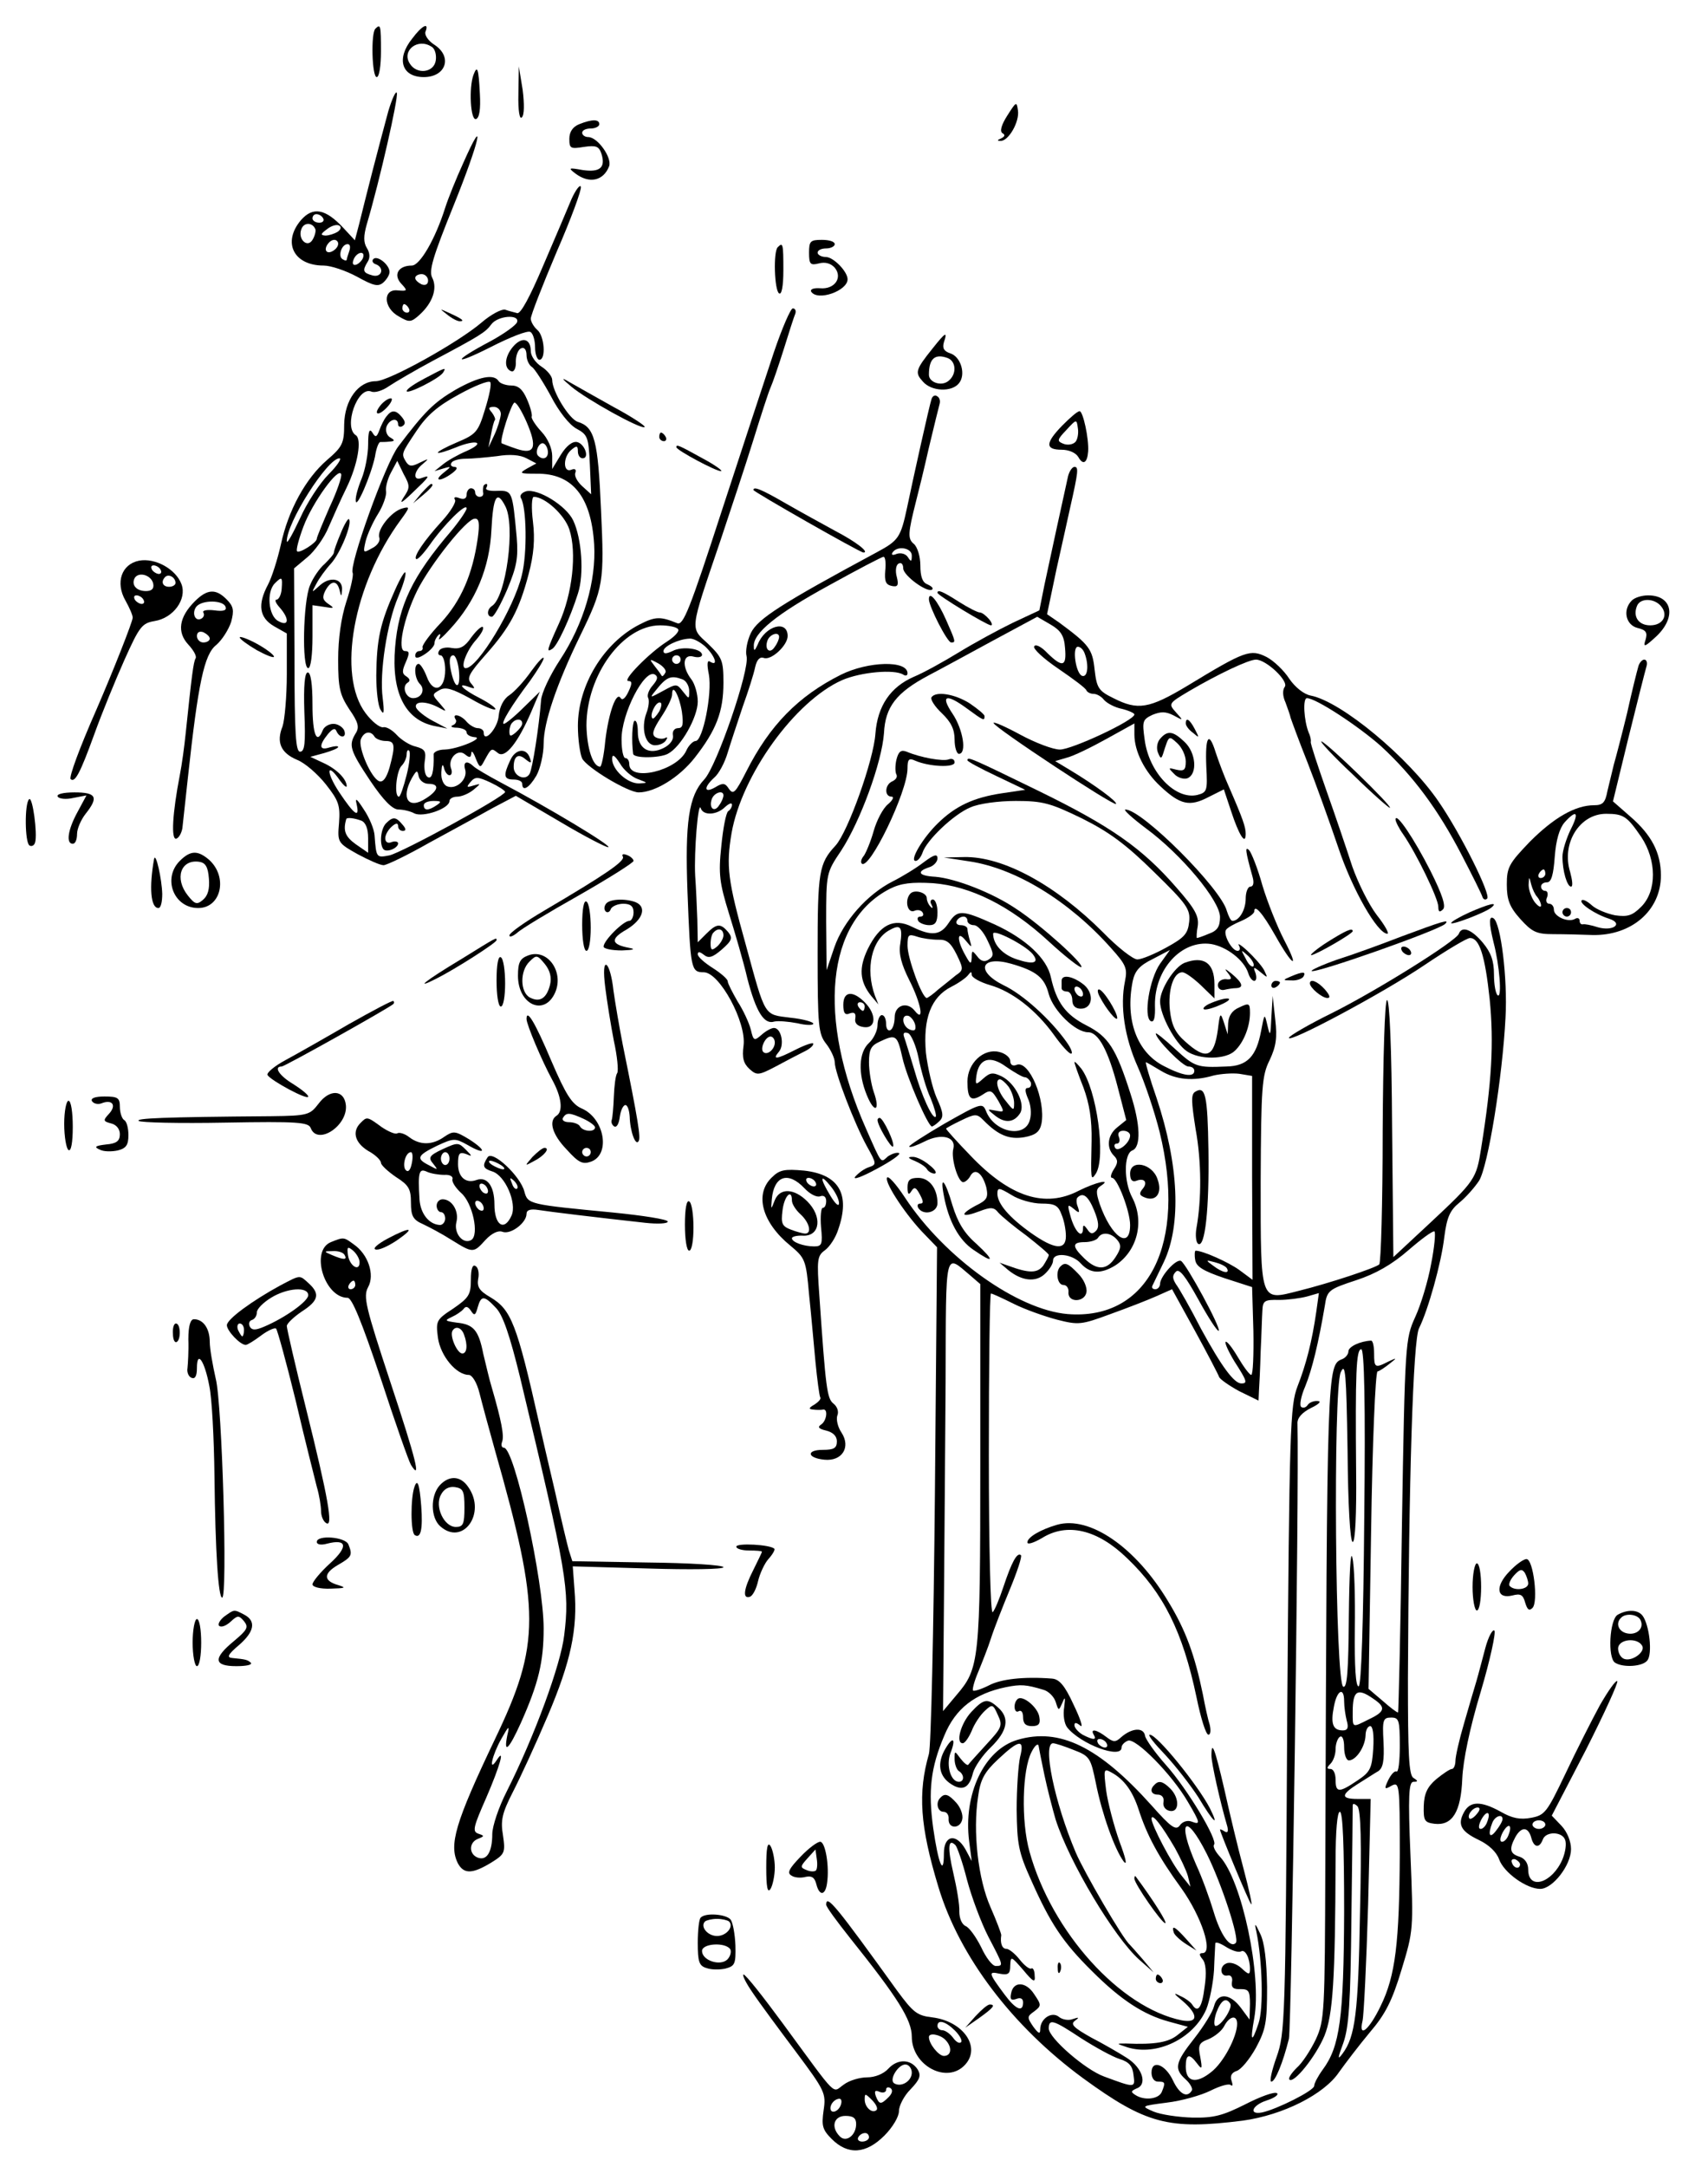 <?xml version="1.0" standalone="no"?>
<!DOCTYPE svg PUBLIC "-//W3C//DTD SVG 20010904//EN"
 "http://www.w3.org/TR/2001/REC-SVG-20010904/DTD/svg10.dtd">
<svg version="1.0" xmlns="http://www.w3.org/2000/svg"
 width="399pt" height="506pt" viewBox="0 0 399 506"
 preserveAspectRatio="xMidYMid meet">
<g transform="translate(0,506) scale(0.1,-0.1)"
fill="#000000" stroke="none">
<path d="M877 4993 c-11 -10 -8 -113 3 -113 6 0 10 27 10 60 0 61 -1 65 -13
53z"/>
<path d="M963 4970 c-38 -47 -25 -90 27 -90 52 0 68 48 24 76 -14 9 -23 23
-20 30 9 23 -8 15 -31 -16z m45 -19 c8 -4 12 -19 10 -32 -4 -29 -45 -34 -61
-7 -19 30 19 60 51 39z"/>
<path d="M1106 4885 c-11 -30 -7 -107 6 -103 8 3 11 23 9 59 -3 60 -6 68 -15
44z"/>
<path d="M1211 4841 c-1 -40 3 -61 8 -55 6 5 6 32 2 64 l-9 55 -1 -64z"/>
<path d="M907 4800 c-8 -30 -25 -93 -37 -140 -12 -47 -26 -102 -31 -123 l-10
-38 -27 29 c-42 45 -71 50 -99 18 -44 -52 -17 -106 53 -106 17 0 52 -12 78
-26 38 -21 49 -24 61 -14 8 7 15 18 15 25 0 17 -29 40 -38 30 -4 -4 -1 -10 6
-12 21 -8 14 -32 -8 -26 -22 6 -24 11 -11 32 6 9 5 21 -2 32 -8 13 -8 28 0 56
30 101 74 295 70 306 -2 6 -11 -13 -20 -43z m-152 -250 c3 -5 -1 -10 -9 -10
-9 0 -16 5 -16 10 0 6 4 10 9 10 6 0 13 -4 16 -10z m-18 -26 c1 -5 -2 -16 -7
-24 -12 -20 -35 2 -26 25 6 17 27 16 33 -1z m52 -5 c-8 -5 -21 -9 -29 -9 -12
1 -11 4 4 15 10 8 23 12 29 8 5 -3 3 -9 -4 -14z m1 -28 c0 -12 -20 -25 -27
-18 -7 7 6 27 18 27 5 0 9 -4 9 -9z m26 -17 c-3 -9 -6 -18 -6 -20 0 -3 -4 -3
-10 1 -11 7 -2 35 12 35 6 0 7 -7 4 -16z m32 -16 c-2 -6 -10 -14 -16 -16 -7
-2 -10 2 -6 12 7 18 28 22 22 4z"/>
<path d="M2353 4790 c-14 -22 -18 -37 -11 -41 7 -4 5 -8 -3 -12 -10 -4 -10 -6
-2 -6 19 -1 45 45 41 71 -3 22 -4 21 -25 -12z"/>
<path d="M1353 4770 c-15 -6 -23 -18 -23 -34 0 -23 3 -24 34 -19 28 4 35 2 41
-16 10 -32 -3 -44 -44 -38 -33 6 -34 5 -17 -8 33 -25 66 -17 79 17 7 20 -27
68 -49 68 -8 0 -14 5 -14 10 0 6 9 10 20 10 11 0 20 5 20 10 0 12 -17 12 -47
0z"/>
<path d="M1082 4679 c-16 -35 -35 -82 -42 -104 -23 -73 -59 -135 -78 -135 -31
0 -44 -21 -25 -42 16 -17 15 -18 -8 -16 -35 4 -34 -41 3 -61 24 -14 28 -14 48
4 31 28 42 62 30 86 -9 16 1 49 50 170 61 151 76 220 22 98z m-82 -274 c0 -9
-6 -12 -15 -9 -8 4 -15 10 -15 15 0 5 7 9 15 9 8 0 15 -7 15 -15z m-45 -65 c3
-5 1 -10 -4 -10 -6 0 -11 5 -11 10 0 6 2 10 4 10 3 0 8 -4 11 -10z"/>
<path d="M1335 4595 c-9 -22 -39 -92 -66 -155 -31 -73 -53 -114 -61 -111 -7 2
-20 5 -28 8 -8 2 -33 -11 -55 -30 -55 -47 -217 -137 -247 -137 -41 0 -73 -44
-74 -101 0 -44 -4 -52 -40 -83 -50 -43 -91 -118 -108 -198 -8 -35 -21 -76 -30
-93 -25 -47 -20 -77 14 -97 l30 -17 0 -95 c0 -52 -5 -107 -10 -122 -15 -37 -4
-62 34 -78 18 -7 48 -33 67 -57 30 -38 34 -49 31 -90 -4 -46 -3 -47 43 -73 26
-14 53 -26 61 -26 7 0 55 23 106 52 51 28 118 64 148 81 l55 29 104 -61 c57
-34 108 -60 112 -59 9 3 -141 93 -251 151 -30 16 -59 33 -64 38 -16 15 -25 10
-19 -9 5 -22 -21 -46 -42 -38 -9 3 -15 17 -14 33 1 17 3 21 6 11 2 -10 8 -18
13 -18 5 0 7 7 4 15 -9 23 15 48 32 34 11 -9 14 -8 15 2 0 8 5 3 10 -11 10
-24 11 -24 21 -5 16 29 16 29 31 17 17 -14 47 24 78 96 l20 47 -38 -37 c-21
-21 -42 -38 -46 -38 -8 0 18 43 61 100 17 24 32 48 32 53 0 6 -13 -8 -29 -30
-16 -23 -39 -48 -51 -56 -14 -9 -23 -28 -25 -48 -2 -29 -35 -66 -35 -39 0 5
-6 10 -14 10 -7 0 -19 7 -26 15 -13 16 -35 21 -26 6 4 -5 0 -12 -6 -14 -7 -3
-3 -6 10 -6 12 -1 22 -5 22 -11 0 -5 8 -10 18 -11 26 -1 -38 -28 -69 -29 -15
0 -27 -6 -26 -12 1 -39 -4 -59 -14 -52 -6 3 -9 19 -7 35 4 25 1 30 -21 36 -14
3 -34 16 -44 27 -11 12 -25 20 -32 18 -8 -1 -26 13 -41 33 -67 89 -29 300 82
451 22 30 22 32 4 27 -26 -7 -60 -50 -54 -68 3 -7 -4 -19 -17 -25 -21 -12 -21
-11 -15 16 4 16 17 45 29 64 12 19 20 43 19 52 -2 9 3 29 11 44 l15 28 15 -31
c15 -27 15 -32 0 -54 -11 -17 -5 -14 20 10 41 39 44 43 22 35 -21 -8 -19 16 3
33 15 13 14 13 -7 3 -19 -10 -25 -9 -32 1 -12 20 -12 19 24 73 24 36 49 58 99
85 36 20 69 33 73 29 4 -3 -2 -32 -12 -64 -16 -53 -21 -58 -66 -77 -26 -11
-46 -22 -44 -24 2 -2 21 4 41 12 48 20 73 13 26 -8 -19 -8 -44 -22 -55 -31
l-20 -16 20 6 c20 6 20 5 1 -10 -25 -20 -7 -21 20 -1 12 9 14 14 6 15 -7 0
-11 4 -7 10 3 5 18 9 33 9 15 0 48 3 73 6 30 5 54 3 69 -5 l23 -12 -22 -12
c-19 -11 -17 -12 23 -12 83 1 127 -53 134 -165 5 -85 -24 -185 -80 -270 -23
-35 -43 -77 -44 -94 -5 -63 -20 -160 -27 -172 -10 -17 -37 -5 -37 16 0 26 11
33 28 18 13 -10 14 -9 10 3 -8 25 -34 22 -46 -5 -17 -36 -15 -45 8 -45 11 0
20 -4 20 -10 0 -19 16 -10 33 19 9 16 17 50 17 75 0 49 30 138 85 251 55 113
57 125 49 295 -7 162 -15 193 -54 205 -20 6 -60 71 -60 98 0 8 -11 22 -25 31
-14 9 -25 25 -25 36 0 30 -21 35 -42 10 -20 -24 -21 -51 -3 -57 6 -2 11 9 10
23 0 15 6 29 13 31 7 3 12 -4 12 -16 0 -11 6 -24 13 -28 6 -4 26 -35 44 -68
18 -35 43 -67 60 -76 26 -14 28 -20 31 -84 l3 -69 -21 19 c-11 10 -19 24 -16
31 3 8 -1 11 -10 7 -19 -7 -19 31 1 47 12 10 15 10 15 -4 0 -9 5 -16 11 -16
17 0 5 34 -13 38 -11 2 -25 -9 -38 -30 l-20 -33 0 30 c0 18 -10 41 -25 57 -14
15 -24 31 -23 35 2 4 -3 23 -11 41 -10 23 -20 32 -37 32 -12 0 -26 5 -29 10
-11 18 -46 11 -101 -20 -51 -30 -72 -51 -134 -133 -29 -38 -116 -279 -106
-295 2 -4 -4 -34 -15 -67 -12 -37 -19 -86 -19 -135 0 -67 4 -82 26 -116 21
-30 24 -42 15 -56 -17 -28 -14 -39 34 -111 31 -46 52 -67 66 -67 11 0 28 -4
37 -9 20 -10 82 11 82 29 0 5 8 10 18 10 10 0 27 7 38 16 18 15 18 15 0 10
-16 -5 -17 -4 -7 8 11 13 17 13 47 -1 19 -9 34 -19 34 -22 -1 -11 -240 -141
-270 -148 -31 -6 -31 -6 -35 47 -1 14 -12 41 -25 60 -16 25 -21 29 -17 13 8
-35 -5 -26 -41 28 -31 47 -29 72 2 27 9 -12 16 -18 16 -13 -1 17 -24 40 -55
54 l-30 14 33 9 c17 5 32 11 32 14 0 3 -9 2 -20 -1 -24 -8 -26 4 -4 31 11 13
17 15 20 7 8 -18 25 -16 18 2 -4 8 -15 15 -25 15 -11 0 -22 -7 -25 -15 -14
-35 -24 -10 -24 60 0 48 -4 75 -11 75 -7 0 -10 -30 -8 -92 3 -73 1 -93 -10
-93 -10 0 -13 41 -13 214 l-1 214 31 26 c17 14 40 46 50 71 11 25 29 66 41 90
27 55 37 115 22 124 -29 19 4 114 36 102 8 -4 27 2 41 12 15 10 61 37 102 59
113 60 124 67 138 86 15 20 66 24 60 5 -2 -7 -30 -27 -61 -44 -91 -48 -91 -60
0 -14 45 23 86 39 92 35 6 -3 11 -19 11 -36 0 -16 5 -29 10 -29 16 0 12 56 -5
70 -8 7 -15 19 -15 26 0 8 27 77 60 155 34 78 59 146 57 153 -2 6 -12 -7 -22
-29z m-105 -520 c26 -60 19 -77 -23 -63 -18 6 -33 12 -35 13 -6 5 23 95 30 95
5 0 17 -20 28 -45z m-60 18 c-1 -10 -7 -31 -15 -48 l-14 -30 6 30 c3 17 7 32
9 34 2 2 -1 10 -7 18 -9 10 -8 13 5 13 9 0 16 -8 16 -17z m110 -89 c0 -14 -12
-19 -23 -8 -9 9 4 35 14 28 5 -3 9 -12 9 -20z m-512 -51 c-21 -21 -51 -67 -67
-103 -17 -36 -30 -60 -31 -54 -1 43 95 194 123 194 6 0 -5 -17 -25 -37z m2
-77 c-16 -37 -30 -70 -30 -74 0 -9 -41 -35 -46 -29 -3 2 4 29 15 58 21 56 82
140 88 122 2 -6 -10 -41 -27 -77z m-112 -191 c-1 -14 -7 -25 -12 -25 -5 0 -2
-8 7 -18 24 -27 22 -46 -3 -32 -23 12 -28 68 -8 88 17 17 18 15 16 -13z m562
-314 c0 -5 -7 -14 -15 -21 -12 -10 -15 -10 -15 2 0 8 3 18 7 21 9 10 23 9 23
-2z m-345 -31 c3 -5 15 -10 26 -10 22 0 23 -10 9 -62 -7 -24 -15 -35 -24 -32
-19 7 -50 79 -43 98 7 18 23 21 32 6z m75 -89 c-7 -28 -15 -51 -18 -51 -12 0
-6 60 6 72 7 7 12 19 12 27 0 8 3 12 6 8 3 -3 1 -29 -6 -56z m51 -21 c26 0 24
-15 -6 -34 -41 -27 -59 0 -33 47 11 19 13 20 16 5 2 -10 12 -18 23 -18z m19
-50 c-19 -13 -30 -13 -30 0 0 6 10 10 23 10 18 0 19 -2 7 -10z m-176 -36 c10
-4 16 -18 16 -41 l0 -34 -29 20 c-25 18 -30 32 -22 59 2 4 19 2 35 -4z"/>
<path d="M1890 4470 c0 -27 3 -30 23 -25 15 4 28 0 37 -10 19 -23 0 -51 -34
-48 -15 1 -24 -2 -21 -8 15 -23 85 2 85 29 0 18 -33 52 -51 52 -10 0 -19 5
-19 10 0 6 9 10 20 10 11 0 20 5 20 10 0 6 -13 10 -30 10 -27 0 -30 -3 -30
-30z"/>
<path d="M1817 4483 c-11 -10 -8 -101 3 -108 6 -4 10 17 10 54 0 62 -1 66 -13
54z"/>
<path d="M1044 4326 c11 -9 24 -16 30 -16 12 0 7 5 -24 19 -24 11 -24 11 -6
-3z"/>
<path d="M1808 4238 c-19 -57 -74 -224 -122 -371 -75 -231 -90 -268 -104 -262
-39 16 -51 16 -88 -3 -84 -43 -144 -142 -144 -237 0 -31 5 -65 10 -76 12 -22
107 -79 132 -79 38 0 95 35 131 81 50 64 67 107 67 175 0 52 -3 59 -36 91 -42
39 -44 26 28 238 24 72 59 177 77 235 18 58 36 114 41 125 5 11 19 52 31 90
12 39 24 76 27 83 2 6 0 12 -6 12 -5 0 -25 -46 -44 -102z m-224 -647 c4 -5 -9
-18 -26 -29 -41 -26 -106 -92 -90 -92 9 0 9 -6 0 -25 -7 -15 -14 -21 -18 -15
-10 17 -28 -33 -36 -99 -3 -34 -9 -61 -12 -61 -17 0 -31 43 -32 96 0 118 85
234 172 234 20 0 39 -4 42 -9z m64 -41 c22 -21 31 -47 11 -35 -7 5 -8 -5 -3
-30 8 -44 -14 -155 -31 -155 -6 0 -17 -11 -22 -23 -22 -47 -133 -73 -133 -31
0 8 -4 14 -9 14 -5 0 -9 19 -9 43 -1 60 54 167 78 152 8 -5 6 -12 -5 -25 -9
-10 -14 -23 -11 -29 3 -5 2 -21 -4 -36 -13 -35 -3 -75 20 -75 11 0 22 5 26 12
4 6 3 8 -2 5 -6 -3 -16 -2 -23 2 -9 6 -6 17 13 46 14 21 26 45 26 53 0 29 17
-2 23 -40 4 -30 2 -38 -9 -38 -8 0 -14 -7 -12 -17 2 -10 -7 -22 -21 -29 -35
-18 -61 -2 -61 37 0 17 -3 28 -8 26 -5 -4 -7 -46 -3 -77 2 -11 62 -10 81 0 31
16 70 86 70 122 0 18 -7 42 -15 52 -23 30 -20 60 5 53 11 -3 20 -1 20 4 0 15
-47 21 -69 9 -15 -7 -21 -7 -21 0 0 11 35 28 61 29 8 1 25 -8 37 -19z m-58
-30 c0 -5 -4 -10 -10 -10 -5 0 -10 5 -10 10 0 6 5 10 10 10 6 0 10 -4 10 -10z
m-36 -31 c-3 -6 -7 -9 -8 -7 -1 2 -8 12 -16 22 -14 18 -14 19 8 7 12 -7 20
-17 16 -22z m40 -15 c9 -3 16 -16 16 -27 0 -20 0 -20 -15 -1 -14 18 -15 18
-46 1 -31 -17 -32 -17 -18 0 26 33 36 37 63 27z m-54 -75 c-7 -11 -14 -19 -16
-16 -7 7 7 37 17 37 6 0 5 -9 -1 -21z m-50 -158 c24 -9 24 -9 3 -10 -27 -1
-63 32 -63 57 0 12 5 10 18 -10 9 -16 28 -32 42 -37z"/>
<path d="M2179 4247 c-41 -51 -42 -57 -23 -78 20 -23 67 -25 84 -4 17 20 5 62
-20 70 -15 5 -19 12 -15 26 9 26 4 24 -26 -14z m35 -23 c20 -8 21 -38 2 -53
-16 -14 -46 -4 -46 14 0 38 14 50 44 39z"/>
<path d="M993 4177 c-23 -12 -43 -25 -43 -30 0 -9 76 29 85 43 8 13 7 13 -42
-13z"/>
<path d="M1335 4157 c36 -30 164 -101 171 -94 3 2 -30 24 -73 47 -43 24 -89
50 -103 58 -20 12 -19 9 5 -11z"/>
<path d="M2176 4128 c-5 -15 -42 -181 -57 -253 -15 -70 -20 -77 -70 -104 -225
-121 -279 -156 -295 -189 -9 -19 -13 -43 -10 -54 8 -31 -70 -258 -99 -288 -36
-38 -45 -100 -39 -262 7 -181 8 -188 38 -188 37 0 100 -117 93 -171 -4 -29 0
-42 14 -55 17 -15 21 -15 61 6 24 13 53 28 65 34 13 6 23 14 23 19 0 4 -18 -2
-40 -13 -47 -24 -57 -25 -40 -5 13 16 5 55 -12 55 -6 0 -19 -7 -29 -16 -17
-15 -19 -14 -25 12 -4 16 -18 46 -31 66 -12 21 -23 42 -23 47 0 5 -16 19 -35
31 -19 12 -35 26 -35 32 0 7 5 6 14 -1 11 -9 20 -7 42 12 24 21 26 27 15 41
-18 21 -27 20 -51 -4 l-20 -20 -1 53 c-1 28 -3 75 -5 102 -3 56 7 177 13 158
6 -18 38 -16 57 3 9 8 16 11 16 5 0 -5 -4 -12 -9 -15 -5 -4 -12 -40 -16 -82
-7 -65 -4 -86 18 -157 14 -45 34 -113 43 -152 20 -77 39 -108 63 -100 9 2 33
0 54 -4 20 -5 37 -5 37 -1 0 4 -24 11 -54 14 -62 8 -57 -1 -104 171 -42 150
-46 183 -33 260 24 136 148 308 258 357 44 19 122 26 143 13 6 -4 10 -2 10 3
0 31 -92 28 -155 -3 -100 -50 -167 -118 -222 -227 -25 -49 -30 -54 -40 -40 -9
14 -14 15 -32 4 -26 -15 -28 -1 -3 22 11 9 25 35 32 59 7 23 23 71 35 107 13
36 26 77 29 92 4 18 11 25 20 22 17 -7 56 29 56 51 0 39 -53 24 -70 -20 -7
-15 -9 -16 -9 -4 -2 31 54 76 175 142 67 37 124 67 128 67 4 0 6 -14 4 -32 -2
-25 1 -33 15 -36 14 -3 17 1 12 21 -4 14 -2 28 4 31 6 4 11 -1 11 -11 0 -17
58 -59 68 -49 3 3 -3 8 -12 12 -11 4 -16 18 -16 44 0 21 -7 43 -15 50 -15 12
-14 25 5 100 5 19 19 76 30 125 12 50 23 95 25 102 2 7 0 15 -6 18 -5 4 -11 0
-13 -7z m-46 -365 c0 -15 -2 -15 -9 -4 -5 8 -16 11 -26 8 -9 -4 -14 -3 -10 3
11 17 45 11 45 -7z m-310 -190 c0 -5 -4 -15 -10 -23 -11 -18 -25 -7 -17 15 6
15 27 21 27 8z m-130 -370 c0 -5 -4 -15 -10 -23 -11 -18 -25 -7 -17 15 6 15
27 21 27 8z m0 -327 c0 -7 -7 -19 -15 -26 -12 -10 -15 -9 -15 7 0 11 3 23 7
26 11 12 23 8 23 -7z m120 -250 c0 -16 -18 -31 -27 -22 -8 8 5 36 17 36 5 0
10 -6 10 -14z"/>
<path d="M890 4115 c-20 -24 -6 -28 15 -5 10 11 13 20 8 20 -6 0 -16 -7 -23
-15z"/>
<path d="M903 4088 c-6 -7 -13 -22 -17 -33 -6 -16 -9 -17 -16 -5 -7 11 -10 3
-10 -28 0 -23 -7 -59 -15 -79 -8 -19 -15 -43 -14 -52 1 -22 36 60 45 103 3 20
9 35 13 34 3 0 13 0 21 1 13 1 13 3 1 10 -8 5 -11 16 -8 25 7 18 27 22 27 5 0
-5 5 -7 10 -4 8 5 7 11 -1 21 -14 17 -24 18 -36 2z"/>
<path d="M2482 4067 c-40 -41 -41 -57 -2 -57 17 0 33 -7 39 -17 11 -20 21 -14
23 13 2 30 -12 94 -20 94 -5 0 -22 -15 -40 -33z m30 -39 c-6 -6 -18 -8 -28 -4
-15 6 -15 9 7 32 24 26 24 26 27 4 2 -12 -1 -27 -6 -32z"/>
<path d="M1540 4040 c0 -5 5 -10 11 -10 5 0 7 5 4 10 -3 6 -8 10 -11 10 -2 0
-4 -4 -4 -10z"/>
<path d="M1580 4016 c0 -7 92 -56 104 -56 6 0 -13 14 -43 30 -56 31 -61 33
-61 26z"/>
<path d="M2495 3948 c-11 -50 -43 -196 -55 -253 l-12 -60 -62 -29 c-33 -16
-90 -47 -126 -69 -36 -22 -83 -48 -105 -57 -55 -24 -85 -68 -90 -133 -4 -61
-64 -229 -93 -261 -39 -42 -42 -61 -42 -251 0 -172 2 -189 20 -212 11 -14 20
-34 20 -43 0 -24 46 -143 75 -196 23 -41 23 -43 5 -49 -10 -3 -24 -13 -32 -22
-7 -9 15 -1 50 18 34 18 58 35 52 37 -6 2 -17 -2 -26 -8 -17 -15 -13 -21 -51
65 -115 259 -93 484 56 560 26 13 51 16 101 13 87 -7 179 -52 270 -136 39 -36
73 -62 76 -60 7 7 -95 99 -152 136 -56 38 -142 71 -189 75 -39 2 -45 12 -15
22 11 3 20 13 20 21 0 11 -8 9 -32 -9 -18 -14 -51 -34 -73 -45 -59 -30 -115
-93 -136 -154 l-18 -53 -1 113 c0 113 0 114 35 166 45 69 95 206 100 274 3 62
29 95 104 135 25 13 93 50 150 81 l104 56 31 -18 c24 -14 32 -26 34 -55 4 -44
-6 -46 -41 -12 -14 15 -28 22 -31 16 -4 -5 22 -29 56 -52 35 -24 65 -46 66
-51 2 -4 9 -8 17 -8 7 0 18 -6 24 -14 7 -8 26 -18 42 -21 16 -4 29 -10 29 -13
0 -14 -146 -82 -174 -82 -16 0 -58 16 -93 35 -35 19 -63 31 -62 27 1 -10 280
-194 286 -189 4 5 -49 44 -107 79 l-35 21 27 8 c16 4 57 24 93 44 l65 36 0
-26 c0 -39 24 -87 61 -121 46 -43 68 -48 112 -25 l36 18 17 -51 c18 -55 34
-81 34 -53 0 16 -6 34 -40 112 -10 22 -23 57 -30 78 -16 52 -25 38 -22 -33 3
-56 2 -60 -21 -66 -51 -12 -113 52 -123 129 -6 43 -5 47 18 58 20 8 31 8 49
-1 24 -13 24 -13 6 7 -18 20 -17 21 30 49 68 40 140 74 157 74 24 0 78 -51 67
-64 -5 -7 -5 -21 2 -36 5 -14 11 -30 12 -36 2 -6 19 -53 39 -103 20 -51 52
-140 72 -199 33 -99 92 -202 115 -202 5 0 -6 20 -25 44 -19 25 -44 76 -57 113
-12 37 -39 117 -60 176 -21 60 -38 111 -37 115 1 4 -1 14 -5 22 -11 28 -14 80
-4 80 21 0 120 -65 173 -112 76 -70 134 -149 188 -253 25 -48 47 -92 49 -99 2
-6 7 -8 11 -4 10 8 -62 152 -113 226 -70 103 -227 234 -299 248 -16 3 -36 19
-50 39 -12 19 -36 42 -53 51 -38 19 -50 15 -185 -67 -90 -54 -116 -58 -173
-29 -35 17 -39 24 -44 67 -5 48 -13 58 -82 109 l-29 20 22 105 c13 57 27 122
32 144 19 84 20 95 10 95 -5 0 -12 -10 -15 -22z m39 -414 c10 -27 7 -56 -6
-52 -15 5 -24 68 -10 68 6 0 13 -7 16 -16z"/>
<path d="M984 3908 l-19 -23 23 19 c21 18 27 26 19 26 -2 0 -12 -10 -23 -22z"/>
<path d="M1129 3923 c-1 -5 -1 -11 0 -15 0 -5 -3 -8 -9 -8 -5 0 -10 5 -10 10
0 6 -4 10 -10 10 -5 0 -10 -7 -10 -15 0 -9 -6 -12 -17 -8 -10 4 -14 2 -10 -4
3 -5 -10 -27 -30 -49 -43 -47 -67 -83 -61 -89 3 -3 17 12 32 33 32 46 86 100
86 85 0 -5 -17 -30 -37 -54 -89 -104 -122 -172 -130 -270 -9 -105 23 -170 92
-184 l30 -6 -34 18 c-19 10 -36 24 -39 31 -5 15 22 16 51 1 22 -12 22 -12 4 9
-18 20 -18 21 0 31 14 8 30 3 72 -20 29 -17 55 -28 58 -25 3 2 -13 14 -36 26
-40 20 -57 38 -25 26 14 -5 15 -4 4 9 -10 12 -4 23 35 67 56 63 78 104 100
188 12 45 15 81 10 122 -4 32 -3 58 2 58 26 0 72 -42 83 -76 18 -54 7 -151
-24 -219 -29 -64 -30 -69 -16 -60 12 7 42 72 60 129 15 45 9 129 -11 171 -16
34 -82 75 -110 68 -10 -3 -16 -10 -12 -16 13 -21 15 -129 2 -180 -18 -76 -103
-217 -131 -217 -14 0 2 42 25 67 11 13 18 25 15 29 -3 3 -15 -8 -27 -24 -15
-22 -26 -28 -45 -25 -13 3 -27 0 -30 -6 -4 -6 -2 -11 3 -11 6 0 11 -15 11 -34
0 -47 -28 -57 -43 -16 -6 16 -15 30 -19 30 -12 0 -10 -34 3 -47 13 -13 4 -33
-16 -33 -17 0 -27 27 -13 36 7 4 6 9 -3 15 -10 6 -10 13 -1 33 9 21 9 26 -2
26 -19 0 -3 77 29 142 31 61 115 167 134 167 10 1 12 -10 7 -46 -12 -84 -39
-146 -86 -197 -25 -26 -44 -52 -43 -57 2 -5 -2 -9 -7 -9 -6 0 -10 -5 -10 -11
0 -7 8 -6 23 4 12 8 22 19 22 25 0 6 4 14 9 19 5 5 6 2 2 -7 -4 -8 8 2 26 22
59 64 92 143 96 231 4 79 13 93 32 56 25 -45 2 -214 -31 -234 -12 -8 -12 -25
0 -25 5 0 21 29 36 64 22 53 26 73 22 122 -10 107 -10 109 -45 108 -18 -1 -29
2 -26 7 3 5 3 9 0 9 -3 0 -7 -3 -7 -7z m-57 -428 c4 -39 -6 -48 -16 -12 -8 31
-7 47 3 47 5 0 11 -16 13 -35z"/>
<path d="M1760 3916 c0 -4 249 -146 257 -146 15 0 -17 25 -65 50 -31 17 -84
46 -117 65 -57 33 -75 40 -75 31z"/>
<path d="M796 3815 c-9 -21 -16 -41 -16 -45 0 -4 -10 -15 -21 -26 -12 -10 -28
-33 -35 -51 -16 -38 -19 -193 -4 -193 6 0 10 31 10 74 l0 73 28 -4 c23 -4 24
-3 9 7 -13 9 -15 15 -7 31 13 24 27 25 33 2 4 -17 5 -17 6 0 2 26 -27 32 -51
11 -21 -19 -21 -19 -9 3 6 12 22 34 34 47 22 24 51 95 42 104 -2 2 -11 -13
-19 -33z"/>
<path d="M325 3751 c-41 -8 -56 -51 -32 -93 9 -16 17 -34 17 -40 0 -9 -45
-123 -84 -213 -41 -93 -65 -159 -61 -164 10 -9 22 13 55 104 18 50 50 128 71
175 35 78 41 85 70 90 44 7 76 51 63 86 -13 35 -61 62 -99 55z m50 -21 c3 -5
2 -10 -4 -10 -5 0 -13 5 -16 10 -3 6 -2 10 4 10 5 0 13 -4 16 -10z m-17 -33
c2 -11 -3 -17 -17 -17 -23 0 -35 15 -26 31 10 15 39 6 43 -14z m52 2 c0 -5 -7
-9 -15 -9 -15 0 -20 12 -9 23 8 8 24 -1 24 -14z m-75 -39 c3 -5 2 -10 -4 -10
-5 0 -13 5 -16 10 -3 6 -2 10 4 10 5 0 13 -4 16 -10z"/>
<path d="M923 3683 c-35 -78 -43 -115 -44 -200 0 -35 4 -71 10 -80 8 -14 9 -7
5 27 -8 59 10 175 36 236 11 26 19 51 17 57 -1 5 -12 -13 -24 -40z"/>
<path d="M455 3656 c-37 -37 -42 -72 -15 -101 12 -13 20 -27 17 -32 -5 -8 -9
-39 -23 -173 -3 -30 -9 -75 -14 -100 -17 -88 -21 -152 -8 -148 6 2 12 13 14
24 1 10 7 64 13 119 24 221 38 287 66 309 14 12 29 36 35 54 7 27 6 36 -11 53
-25 25 -45 24 -74 -5z m72 -13 c3 -8 -5 -11 -26 -8 -17 2 -29 0 -26 -5 3 -5 1
-11 -4 -14 -15 -9 -24 13 -12 28 14 16 63 15 68 -1z m-37 -74 c0 -5 -7 -9 -15
-9 -8 0 -15 7 -15 15 0 9 6 12 15 9 8 -4 15 -10 15 -15z"/>
<path d="M2190 3676 c0 -6 116 -76 125 -76 4 0 2 7 -5 15 -7 8 -16 15 -21 15
-5 0 -27 11 -49 25 -39 25 -50 29 -50 21z"/>
<path d="M2170 3661 c0 -17 43 -101 52 -101 11 0 11 1 -12 53 -20 45 -40 69
-40 48z"/>
<path d="M3812 3658 c-22 -22 -14 -57 13 -64 21 -5 24 -11 19 -28 -6 -18 -2
-17 25 8 48 45 38 96 -19 96 -14 0 -31 -5 -38 -12z m68 -13 c18 -21 5 -45 -25
-45 -27 0 -41 20 -31 45 7 19 40 19 56 0z"/>
<path d="M560 3572 c0 -4 18 -17 40 -30 22 -12 40 -19 40 -15 0 4 -18 18 -40
30 -22 12 -40 18 -40 15z"/>
<path d="M3827 3503 c-3 -10 -15 -58 -26 -108 -12 -49 -26 -103 -31 -120 -4
-16 -11 -45 -15 -62 -5 -27 -11 -33 -31 -33 -44 0 -94 -29 -150 -85 -49 -51
-54 -60 -54 -100 0 -35 6 -52 31 -80 28 -31 38 -36 78 -36 25 0 66 -1 91 -2
91 -2 160 57 160 139 0 53 -22 95 -72 138 l-40 35 36 148 c20 81 39 156 42
166 3 9 1 17 -5 17 -5 0 -12 -8 -14 -17z m-158 -380 c-10 -21 -19 -49 -19 -63
0 -34 11 -70 20 -70 5 0 3 15 -2 34 -21 67 22 136 84 136 41 0 49 -6 82 -54
36 -54 37 -126 0 -163 -21 -21 -32 -24 -61 -20 -20 4 -44 14 -54 23 -11 10
-21 15 -24 12 -7 -7 32 -33 64 -43 34 -11 10 -30 -26 -20 -15 5 -31 8 -35 7
-5 -1 -8 3 -8 9 0 5 -5 7 -10 4 -16 -10 -50 5 -50 21 0 8 -5 14 -11 14 -6 0
-9 7 -5 15 3 8 1 15 -4 15 -6 0 -10 5 -10 10 0 6 6 10 14 10 10 0 15 18 18 60
3 39 11 66 23 80 28 31 35 24 14 -17z m-59 -103 c0 -5 -5 -10 -11 -10 -5 0 -7
5 -4 10 3 6 8 10 11 10 2 0 4 -4 4 -10z m-19 -54 c5 -6 9 -15 9 -20 0 -6 -7
-2 -15 8 -8 11 -14 29 -14 40 1 20 1 21 6 1 3 -11 9 -24 14 -29z"/>
<path d="M3650 2930 c0 -5 5 -10 10 -10 6 0 10 5 10 10 0 6 -4 10 -10 10 -5 0
-10 -4 -10 -10z"/>
<path d="M2176 3432 c-3 -5 8 -22 24 -37 22 -21 30 -38 30 -62 0 -18 5 -33 10
-33 19 0 10 57 -15 94 -29 43 -15 48 35 11 37 -27 40 -29 40 -17 0 4 -16 17
-35 30 -35 22 -79 29 -89 14z"/>
<path d="M2770 3371 c0 -5 7 -15 17 -22 15 -13 15 -12 4 9 -12 23 -21 28 -21
13z"/>
<path d="M2710 3335 c-7 -8 -9 -22 -5 -32 6 -15 8 -15 12 -3 14 44 13 43 33
25 11 -10 20 -29 20 -43 0 -20 -4 -23 -22 -19 -19 5 -20 5 -5 -10 8 -9 23 -13
31 -10 24 10 20 60 -7 85 -27 26 -40 27 -57 7z"/>
<path d="M3160 3252 c46 -45 86 -80 87 -78 5 4 -146 151 -160 155 -6 2 26 -33
73 -77z"/>
<path d="M2094 3286 c-3 -13 -3 -29 0 -34 3 -6 -1 -12 -9 -16 -18 -7 -20 -36
-2 -36 6 0 3 -8 -9 -18 -11 -9 -26 -37 -33 -62 -7 -25 -18 -51 -23 -58 -6 -7
-8 -15 -5 -18 17 -18 107 167 107 222 0 21 3 25 18 18 32 -14 92 -17 92 -4 0
7 -6 10 -14 7 -13 -5 -65 4 -98 18 -13 5 -19 1 -24 -19z"/>
<path d="M2260 3285 c0 -3 30 -19 68 -37 l67 -32 -54 -8 c-67 -10 -109 -30
-150 -70 -36 -35 -67 -88 -52 -88 5 0 12 8 16 19 9 29 73 90 112 106 20 9 66
15 106 15 63 0 81 -5 155 -41 64 -32 103 -61 168 -125 77 -75 85 -87 82 -116
-3 -28 -11 -37 -53 -60 -27 -15 -58 -28 -68 -28 -10 0 -46 28 -80 63 -111 111
-234 178 -325 176 l-47 -1 59 -9 c108 -16 233 -92 331 -202 36 -40 39 -48 33
-78 -12 -58 -1 -131 30 -200 16 -36 39 -104 51 -152 64 -261 -26 -440 -215
-425 -117 10 -287 131 -380 272 -21 32 -40 53 -42 46 -5 -13 47 -91 89 -133
l28 -29 -5 -576 c-3 -318 -9 -590 -14 -607 -26 -91 -21 -168 22 -310 49 -163
173 -326 338 -447 147 -107 200 -121 374 -99 93 13 189 61 224 113 15 21 47
63 72 93 36 42 52 73 74 146 28 92 28 94 21 266 -6 141 -4 173 7 173 11 0 11
2 0 9 -11 6 -13 57 -13 232 2 465 12 791 26 818 21 42 52 152 59 213 6 46 13
62 35 80 16 13 36 36 46 51 21 33 55 242 62 382 5 90 -11 220 -28 231 -11 7
-11 -11 0 -56 14 -53 20 -130 10 -124 -5 3 -9 25 -9 49 0 32 -7 51 -26 74 -26
31 -49 40 -56 21 -6 -17 -192 -133 -296 -185 -55 -27 -101 -54 -101 -58 -2
-14 221 105 317 170 52 35 99 63 106 63 22 0 35 -40 46 -143 10 -102 5 -193
-20 -348 -11 -71 -14 -76 -119 -174 l-86 -80 -3 303 c-1 187 -6 301 -12 297
-5 -3 -9 -129 -10 -307 0 -166 -4 -306 -8 -310 -8 -8 -116 -44 -189 -62 -90
-23 -88 -29 -88 256 1 222 3 247 21 283 15 32 18 52 13 95 l-6 55 -3 -50 c-2
-44 -3 -46 -9 -20 -7 30 -7 30 -15 -12 -11 -59 -32 -82 -81 -83 -69 -3 -74 -1
-120 41 -25 23 -45 39 -45 36 0 -13 63 -77 76 -77 8 0 14 -4 14 -10 0 -16 -27
-12 -71 11 -63 32 -91 108 -73 198 5 24 16 37 47 52 l40 21 -23 -32 c-25 -36
-39 -123 -22 -134 8 -4 11 8 10 37 -1 84 62 153 131 143 36 -6 77 -37 87 -68
3 -10 9 -18 14 -18 5 0 6 8 3 18 -6 15 -5 16 12 2 17 -14 17 -14 8 5 -6 11
-24 31 -39 45 -15 14 -24 19 -20 13 4 -7 3 -13 -3 -13 -13 0 -34 38 -27 49 3
5 19 14 36 21 16 7 30 17 30 22 0 18 19 -3 49 -56 41 -73 58 -82 21 -11 -16
31 -39 88 -51 128 -11 40 -26 77 -31 82 -10 10 -9 -1 8 -62 4 -14 2 -23 -5
-23 -6 0 -11 -13 -11 -28 0 -26 -15 -52 -31 -52 -4 0 -9 11 -13 23 -13 52
-198 237 -237 237 -6 0 16 -20 48 -44 83 -61 173 -169 173 -207 0 -22 -6 -32
-26 -39 -14 -6 -26 -10 -28 -10 -1 0 -1 13 2 28 3 23 -6 40 -50 90 -80 92
-153 143 -323 226 -158 77 -165 80 -165 71z m668 -481 c-4 -3 -12 5 -18 18
-12 22 -12 22 6 6 10 -10 15 -20 12 -24z m-216 -244 c35 -21 75 -25 123 -11
17 4 44 6 60 4 l30 -5 0 -238 1 -238 -31 23 c-25 18 -85 45 -102 45 -2 0 -3
-10 -1 -21 2 -16 18 -26 68 -43 l65 -21 3 -102 c1 -57 -1 -103 -5 -103 -4 0
-18 19 -31 41 -13 22 -26 39 -29 36 -2 -3 7 -23 21 -46 29 -45 31 -51 16 -51
-17 0 -46 39 -94 127 -25 49 -52 96 -59 105 -8 13 -9 20 0 29 8 8 22 -10 53
-66 23 -42 44 -74 47 -72 6 6 -75 155 -88 163 -11 6 -48 -35 -49 -53 0 -7 -5
-13 -11 -13 -6 0 -9 3 -7 8 2 4 14 29 27 56 41 87 35 226 -17 382 -16 46 -27
84 -25 84 1 0 17 -9 35 -20z m631 -452 c-7 -39 -24 -95 -37 -123 -23 -51 -24
-58 -31 -486 -3 -239 -8 -435 -9 -437 -2 -1 -18 11 -36 27 l-33 28 6 369 c3
203 10 370 15 372 5 1 18 10 28 18 18 14 18 15 -3 5 -31 -16 -33 -14 -33 19 0
17 -3 30 -7 30 -25 -1 -53 -14 -53 -25 0 -7 -7 -15 -14 -18 -36 -14 -36 -12
-40 -1182 -1 -345 -2 -362 -22 -406 -12 -25 -32 -56 -45 -67 -12 -12 -20 -24
-17 -27 10 -11 62 54 82 102 20 50 25 131 26 406 0 73 4 117 10 117 7 0 10
-80 10 -234 -1 -248 -10 -314 -50 -368 -11 -15 -20 -32 -20 -38 0 -11 -88 -55
-122 -62 -32 -6 -23 17 11 28 19 6 29 14 24 17 -6 4 -39 -8 -74 -26 -52 -26
-73 -32 -123 -31 -34 1 -74 7 -91 14 -30 13 -30 13 31 21 34 4 80 17 102 28
22 11 43 17 47 13 5 -4 5 1 2 10 -4 11 0 19 12 23 10 3 30 27 45 54 23 43 26
59 26 142 -1 61 -6 104 -16 124 -12 26 -14 27 -9 5 14 -68 17 -179 5 -214 -16
-48 -20 -43 -10 12 18 100 -29 322 -80 377 -11 12 -17 24 -14 28 10 10 -62
130 -112 186 -25 28 -47 59 -49 68 -3 21 -31 19 -56 -3 -13 -12 -18 -12 -35 1
-22 17 -38 20 -29 5 8 -13 -1 -13 -26 0 -10 6 -19 16 -19 22 0 7 4 7 14 -1 7
-6 0 16 -16 49 -21 46 -34 60 -51 61 -65 5 -119 -1 -147 -16 -18 -9 -34 -14
-37 -12 -2 3 3 22 12 43 9 22 23 57 30 79 7 22 27 73 44 114 17 41 29 77 26
80 -9 8 -22 -17 -41 -74 -9 -27 -20 -54 -25 -59 -5 -6 -9 150 -9 367 0 207 2
377 5 377 3 0 27 -11 53 -24 26 -13 71 -29 101 -37 51 -13 57 -12 125 13 39
14 88 33 108 42 l36 16 54 -98 c29 -53 54 -101 56 -107 2 -5 23 -20 47 -33
l45 -22 1 22 c1 13 3 55 4 93 2 39 3 81 4 95 1 23 5 26 39 25 20 0 50 4 65 8
l28 8 -6 -43 c-10 -70 -24 -124 -44 -175 -17 -45 -19 -93 -24 -778 -4 -703 -5
-732 -25 -788 -11 -31 -17 -57 -12 -57 9 0 27 44 41 100 6 26 24 1284 20 1436
-1 13 10 26 32 37 19 9 25 16 15 16 -9 1 -20 -4 -23 -9 -4 -6 -10 -8 -15 -5
-5 3 -1 25 9 48 16 39 31 101 46 189 5 35 9 38 73 59 46 15 84 37 122 70 30
26 57 46 61 44 3 -3 0 -37 -8 -77z m-1075 -27 l22 -19 0 -421 c0 -460 -2 -476
-56 -539 l-31 -37 2 240 c1 132 3 370 4 528 1 317 -3 300 59 248z m598 18 c8
-14 -10 -11 -32 6 -18 13 -18 14 4 8 12 -3 25 -9 28 -14z m321 -581 c-2 -249
-7 -393 -13 -395 -7 -2 -10 46 -9 133 1 75 -1 151 -6 168 -4 18 -7 -41 -8
-137 -1 -130 -4 -168 -13 -165 -19 7 -24 693 -6 734 11 25 13 -1 16 -183 1
-127 6 -213 12 -213 6 0 9 65 8 163 -2 231 0 287 12 287 7 0 10 -125 7 -392z
m-750 -403 c12 -3 25 -16 29 -28 7 -22 7 -22 16 -2 6 15 7 13 4 -11 -3 -17 0
-38 7 -47 31 -39 127 -75 127 -47 0 6 7 13 15 16 18 7 103 -79 140 -143 29
-49 30 -54 9 -46 -10 4 -22 0 -28 -9 -9 -12 -20 -5 -66 47 -123 137 -215 182
-313 153 -78 -23 -127 -127 -113 -237 l6 -46 -15 28 c-22 38 -50 32 -50 -10 0
-56 -13 -25 -25 59 -12 87 -6 141 26 216 26 63 71 98 144 113 35 7 47 6 87 -6z
m703 -27 c0 -13 3 -33 6 -45 5 -17 2 -23 -9 -23 -23 0 -29 15 -21 55 7 39 24
48 24 13z m68 6 c30 -20 28 -30 -10 -48 -40 -20 -38 -21 -38 17 0 50 11 57 48
31z m62 -110 c0 -36 -3 -63 -8 -60 -4 2 -12 -6 -19 -20 -10 -21 -9 -23 8 -13
18 9 19 4 19 -158 -1 -209 -10 -286 -45 -357 -27 -56 -52 -76 -42 -34 3 13 9
134 13 271 l6 247 -31 0 c-39 0 -39 10 1 35 18 11 39 25 48 30 11 8 14 24 12
68 -3 52 -1 57 18 57 18 0 20 -6 20 -66z m-62 -6 c-3 -47 -7 -55 -37 -75 -43
-29 -51 -29 -51 2 0 14 -5 25 -12 25 -9 0 -9 3 0 12 7 7 12 22 12 34 0 13 5
26 10 29 6 4 10 -7 10 -24 0 -17 5 -31 11 -31 17 0 38 32 39 58 0 12 5 22 11
22 6 0 9 -20 7 -52z m-623 12 c3 -5 2 -10 -4 -10 -5 0 -13 5 -16 10 -3 6 -2
10 4 10 5 0 13 -4 16 -10z m-202 -32 c-4 -18 -8 -73 -8 -123 1 -80 4 -99 34
-165 44 -99 73 -144 142 -212 68 -68 121 -102 180 -118 l44 -12 -24 -19 c-21
-17 -52 -23 -121 -20 -23 0 -23 0 4 -9 68 -21 154 20 184 89 8 20 16 61 18 91
1 30 3 58 3 63 1 4 12 0 26 -9 13 -8 28 -13 34 -10 10 6 21 -16 21 -41 0 -14
-3 -14 -20 2 -11 10 -26 15 -35 11 -18 -7 -14 -33 4 -28 7 1 11 -6 9 -15 -2
-13 3 -18 20 -17 19 0 22 -4 22 -35 l-1 -36 -20 27 c-26 35 -55 36 -63 4 -3
-13 -24 -47 -46 -75 -45 -57 -48 -71 -20 -96 11 -10 17 -22 14 -26 -11 -18
-29 -8 -44 24 -18 38 -50 49 -50 18 0 -12 6 -21 15 -21 17 0 18 -2 9 -24 -7
-17 -41 -21 -62 -7 -11 7 -10 9 3 15 26 9 14 48 -22 71 -17 11 -55 33 -84 48
-41 23 -49 31 -38 39 11 8 10 9 -5 4 -10 -4 -25 -1 -32 5 -17 14 -44 -4 -44
-29 0 -12 -4 -10 -16 6 -15 22 -15 24 2 36 17 13 17 15 0 40 -19 30 -49 31
-54 2 -3 -14 0 -17 12 -13 10 4 16 1 16 -8 0 -24 -17 -17 -43 18 -38 51 -39
55 -12 49 21 -4 25 0 25 19 1 23 2 22 30 -10 24 -29 29 -31 27 -13 0 11 -4 19
-8 16 -4 -2 -16 7 -27 21 -11 14 -25 25 -31 25 -10 0 -15 13 -12 32 0 4 -11
33 -25 65 -29 65 -42 177 -29 259 5 39 15 57 46 86 50 47 63 49 52 6z m57 -43
c7 -33 19 -79 26 -103 32 -100 137 -275 195 -327 l34 -30 -25 30 c-14 16 -28
32 -31 35 -15 12 -107 170 -126 215 -50 118 -78 255 -53 255 5 0 27 -7 49 -16
37 -14 39 -19 51 -77 14 -71 44 -155 65 -183 9 -11 5 7 -10 47 -13 37 -27 90
-31 119 -6 49 -6 52 12 42 30 -16 50 -44 64 -87 19 -59 46 -110 100 -184 47
-66 75 -151 49 -151 -8 0 -8 -4 0 -14 8 -9 10 -32 5 -65 -6 -49 -16 -62 -29
-41 -3 5 -16 15 -28 20 -17 9 -16 6 6 -12 37 -32 36 -52 -2 -45 -144 29 -304
206 -356 394 -20 71 -17 192 5 233 7 14 14 20 16 15 1 -6 7 -37 14 -70z m737
-322 c-4 -233 -11 -288 -41 -328 -12 -16 -11 -10 2 25 13 37 17 92 19 295 2
138 3 254 3 260 0 5 5 4 11 -2 8 -8 10 -83 6 -250z m-432 152 c12 -22 26 -51
30 -65 l6 -25 -20 25 c-24 29 -71 119 -71 134 1 14 24 -16 55 -69z m74 -13
c35 -70 77 -199 68 -208 -13 -14 -36 19 -52 73 -9 30 -27 80 -41 110 -45 103
-25 124 25 25z m-560 -61 c11 -41 33 -100 50 -133 35 -67 36 -68 17 -68 -8 0
-23 20 -34 44 -12 24 -28 46 -36 49 -9 4 -15 18 -15 34 1 15 -6 56 -14 90 -14
60 -12 82 5 65 4 -4 17 -41 27 -81z m615 -289 c6 -10 -21 -52 -34 -52 -5 0 -4
14 1 30 11 30 23 38 33 22z m16 -47 c0 -30 -32 -91 -61 -113 -35 -28 -59 -23
-59 13 0 29 8 32 26 8 12 -16 13 -14 8 14 -6 28 -3 34 19 42 14 6 31 19 37 31
12 23 30 27 30 5z m-364 -34 c33 -21 73 -43 89 -48 23 -7 31 -17 33 -38 4 -30
4 -30 -69 -3 -44 16 -129 90 -129 112 0 24 11 20 76 -23z"/>
<path d="M2792 2511 c-10 -6 -9 -23 1 -87 14 -76 14 -165 2 -231 -3 -17 -1
-34 4 -37 16 -10 26 81 24 218 -2 129 -7 152 -31 137z"/>
<path d="M2469 1500 c-38 -11 -69 -29 -69 -41 0 -6 15 -1 34 10 59 37 130 20
199 -47 85 -81 130 -172 162 -324 10 -49 22 -88 28 -88 5 0 6 10 3 23 -4 12
-11 44 -16 71 -19 92 -40 150 -81 217 -76 127 -184 201 -260 179z"/>
<path d="M2722 963 c25 -27 60 -72 78 -100 34 -57 50 -72 26 -24 -29 55 -123
171 -140 171 -6 0 11 -21 36 -47z"/>
<path d="M2830 961 c0 -17 20 -107 37 -165 3 -12 1 -16 -6 -12 -6 4 -11 6 -11
4 1 -8 68 -170 73 -174 3 -3 -5 34 -18 83 -13 48 -33 132 -45 186 -22 95 -30
116 -30 78z"/>
<path d="M2377 1093 c-11 -10 -8 -35 3 -28 6 3 10 -3 10 -14 0 -15 6 -21 21
-21 15 0 20 5 17 21 -3 23 -40 53 -51 42z"/>
<path d="M2269 1063 c-25 -27 -37 -73 -20 -73 5 0 14 13 21 29 6 16 20 37 31
47 17 16 19 15 30 -10 12 -25 9 -30 -27 -69 -21 -23 -40 -44 -42 -47 -2 -3
-10 4 -18 14 -14 19 -14 19 -14 -1 0 -12 5 -25 10 -28 13 -8 13 -25 0 -25 -19
0 -30 38 -20 66 15 38 5 42 -15 5 -17 -34 -9 -63 23 -80 23 -12 37 -3 45 30 4
14 22 41 42 60 39 38 44 68 17 92 -25 23 -34 21 -63 -10z"/>
<path d="M2697 893 c-12 -11 -8 -23 8 -23 9 0 15 -7 13 -17 -2 -10 4 -19 15
-21 22 -4 23 30 1 52 -17 17 -27 20 -37 9z"/>
<path d="M2197 863 c-12 -11 -7 -33 7 -33 8 0 13 -8 12 -17 -1 -24 28 -23 32
0 2 10 -4 27 -14 38 -18 20 -27 23 -37 12z"/>
<path d="M2471 464 c0 -11 3 -14 6 -6 3 7 2 16 -1 19 -3 4 -6 -2 -5 -13z"/>
<path d="M2650 674 c0 -12 64 -104 72 -104 6 0 -28 54 -69 109 -2 2 -3 0 -3
-5z"/>
<path d="M2742 548 c2 -6 15 -18 29 -27 l24 -15 -24 27 c-26 29 -35 34 -29 15z"/>
<path d="M2700 440 c0 -5 5 -10 11 -10 5 0 7 5 4 10 -3 6 -8 10 -11 10 -2 0
-4 -4 -4 -10z"/>
<path d="M135 3200 c3 -5 19 -7 36 -3 l31 6 -21 -39 c-23 -42 -27 -74 -11 -74
6 0 10 10 10 23 0 12 9 33 20 47 31 39 25 50 -26 50 -26 0 -43 -4 -39 -10z"/>
<path d="M68 3194 c-11 -10 -10 -102 1 -108 5 -3 11 0 13 7 6 20 -6 109 -14
101z"/>
<path d="M902 3138 c-13 -13 -16 -50 -6 -61 8 -8 34 3 34 14 0 4 -7 6 -15 3
-9 -4 -15 0 -15 9 0 8 7 20 15 27 10 9 15 9 15 1 0 -6 5 -11 11 -11 8 0 8 5
-1 15 -15 18 -22 19 -38 3z"/>
<path d="M3260 3147 c0 -5 8 -21 18 -35 31 -45 82 -150 82 -169 0 -12 3 -14
11 -6 7 7 -1 33 -29 89 -38 75 -81 139 -82 121z"/>
<path d="M420 3050 c-41 -41 -14 -110 43 -110 54 0 70 73 25 113 -26 22 -43
22 -68 -3z m68 -41 c2 -24 -2 -40 -14 -50 -14 -12 -19 -10 -35 10 -32 40 -17
85 26 79 15 -2 21 -12 23 -39z"/>
<path d="M1455 3060 c6 -10 -41 -42 -182 -125 -46 -27 -83 -53 -83 -59 0 -5 8
-2 18 6 9 9 74 48 145 88 70 40 127 76 127 80 0 4 -7 11 -16 14 -8 3 -12 2 -9
-4z"/>
<path d="M360 3055 c-12 -67 -8 -115 10 -115 6 0 9 15 9 33 -1 35 -15 98 -19
82z"/>
<path d="M2127 2974 c-14 -14 -8 -46 8 -41 8 4 17 2 20 -3 4 -6 1 -10 -5 -10
-6 0 -8 -4 -5 -10 3 -5 15 -10 26 -10 14 0 19 7 19 30 0 17 -5 30 -11 30 -5 0
-7 -6 -3 -12 4 -8 3 -10 -2 -5 -5 5 -9 14 -9 20 0 13 -28 21 -38 11z"/>
<path d="M1360 2901 c0 -34 4 -61 10 -61 6 0 10 24 10 54 0 30 -4 58 -10 61
-6 4 -10 -17 -10 -54z"/>
<path d="M1415 2949 c-4 -6 -4 -13 0 -17 4 -4 10 -1 12 6 3 6 16 12 29 12 17
0 24 -6 24 -20 0 -11 -5 -20 -10 -20 -14 0 -60 -46 -60 -60 0 -5 19 -9 43 -9
27 1 33 3 17 6 -43 8 -45 21 -6 43 38 23 48 53 20 64 -25 9 -62 7 -69 -5z"/>
<path d="M3433 2930 c-24 -11 -43 -22 -43 -25 0 -6 82 25 95 37 15 13 -6 8
-52 -12z"/>
<path d="M2216 2905 c-19 -29 -40 -31 -85 -9 -43 22 -76 5 -104 -52 -21 -44
-19 -75 8 -109 l17 -20 -8 20 c-23 63 -8 132 35 154 25 14 30 6 24 -33 -4 -23
3 -48 21 -84 28 -55 36 -101 13 -72 -18 23 -47 13 -47 -15 0 -13 -4 -27 -10
-30 -5 -3 -10 3 -10 14 0 12 -4 21 -10 21 -5 0 -10 -11 -10 -23 0 -13 -9 -32
-20 -42 -24 -22 -26 -71 -5 -122 18 -44 32 -37 16 8 -6 18 -11 49 -11 69 0 30
5 39 25 48 38 18 41 16 53 -37 10 -46 60 -161 69 -161 2 0 10 5 17 12 11 10
10 20 -6 55 -10 23 -21 71 -25 105 -7 80 12 130 59 154 18 9 36 22 40 28 6 8
8 8 8 0 0 -6 19 -17 43 -24 52 -15 107 -58 149 -116 17 -24 35 -44 40 -44 5 0
0 13 -11 28 -37 52 -102 111 -147 132 -66 33 -53 70 18 50 59 -17 78 -32 88
-71 11 -39 62 -89 92 -89 24 0 47 -43 69 -128 l20 -77 -21 -17 c-23 -18 -26
-48 -8 -66 10 -10 10 -17 0 -32 -7 -11 -9 -20 -4 -20 12 0 42 -78 42 -110 0
-59 -44 -28 -71 49 -9 27 -9 35 2 42 28 18 -11 9 -51 -11 -79 -41 -160 -15
-252 81 -32 33 -58 62 -58 64 0 1 16 10 35 19 33 16 37 16 52 1 35 -36 61 -46
96 -40 27 5 36 13 40 32 10 55 -29 148 -58 137 -9 -4 -15 0 -15 9 0 8 -12 18
-26 21 -36 9 -74 -26 -74 -69 0 -41 8 -48 35 -31 19 13 22 11 37 -14 15 -27
15 -27 -6 -23 -21 4 -21 4 -1 -12 23 -18 44 -16 58 6 13 21 -11 70 -43 86 -21
10 -27 9 -43 -5 -18 -16 -19 -16 -16 7 6 40 32 48 70 20 19 -13 38 -24 43 -24
5 0 11 -6 14 -12 2 -7 -1 -13 -7 -13 -7 0 -7 -7 0 -24 7 -14 9 -36 5 -50 -11
-45 -84 -30 -103 21 -8 19 -13 17 -96 -30 -48 -28 -85 -52 -83 -54 2 -3 18 3
36 12 39 20 74 11 67 -17 -6 -22 11 -78 23 -78 5 0 13 7 17 15 11 19 28 6 37
-27 5 -24 2 -30 -25 -43 -39 -21 -33 -29 9 -13 26 10 34 10 44 -3 7 -8 37 -33
66 -54 28 -22 52 -42 52 -45 0 -3 -6 -14 -13 -25 -14 -18 -33 -18 -82 0 l-20
7 20 -17 c32 -26 64 -29 85 -10 11 10 20 24 20 32 0 20 45 16 65 -7 22 -24 47
-25 81 -4 51 34 68 102 39 158 -20 37 -20 102 0 110 21 8 19 61 -4 132 -34
107 -52 134 -103 160 -49 25 -70 54 -83 112 -9 44 -58 90 -132 124 -76 34 -86
35 -107 3z m44 5 c0 -5 7 -10 15 -10 9 0 23 -16 32 -36 15 -31 15 -36 3 -44
-10 -7 -19 -4 -27 7 -12 15 -13 15 -13 -3 -1 -16 -3 -16 -15 6 -20 35 -20 60
1 34 14 -17 15 -17 10 -1 -3 10 -6 23 -6 28 0 5 -7 9 -16 9 -8 0 -12 5 -9 10
3 6 10 10 16 10 5 0 9 -4 9 -10z m152 -77 c17 -21 3 -26 -36 -13 -34 11 -56
35 -56 60 0 12 74 -26 92 -47z m-221 33 c21 1 30 -7 44 -35 16 -33 16 -36 -2
-48 -10 -8 -28 -23 -41 -33 -12 -11 -25 -20 -27 -20 -11 0 -45 93 -45 122 0
26 2 28 23 21 12 -4 34 -7 48 -7z m-53 -199 c2 -12 -1 -15 -12 -11 -19 7 -22
38 -3 32 6 -3 13 -12 15 -21z m8 -78 c6 -30 18 -72 28 -93 9 -22 14 -41 12
-43 -7 -8 -33 48 -51 112 -10 33 -20 66 -23 74 -3 9 0 12 9 9 7 -2 19 -29 25
-59z m210 -66 c7 -10 13 -27 13 -38 0 -19 -1 -19 -19 4 -19 22 -27 51 -14 51
4 0 13 -8 20 -17z m284 -114 c0 -17 -28 -40 -35 -29 -3 5 -2 10 4 10 6 0 8 7
5 15 -4 9 0 15 10 15 9 0 16 -5 16 -11z m-207 -159 c31 0 39 -4 47 -26 6 -14
10 -36 10 -50 0 -34 -27 -31 -81 7 -52 37 -78 68 -79 91 0 16 3 16 33 -2 17
-11 49 -20 70 -20z m123 -16 c11 -27 12 -40 4 -48 -8 -8 -13 -7 -20 4 -7 10
-10 11 -10 3 0 -26 -17 -12 -28 23 -9 32 -9 34 6 22 13 -11 15 -11 10 4 -4 9
-4 19 -1 22 13 13 25 4 39 -30z m54 -69 c10 -12 9 -20 -4 -40 -20 -31 -43 -32
-73 -3 -29 28 -29 38 1 38 14 0 28 5 31 10 9 15 31 12 45 -5z"/>
<path d="M3275 2874 c-49 -19 -118 -44 -153 -55 -34 -12 -60 -24 -58 -26 7 -7
297 95 312 110 12 12 -7 6 -101 -29z"/>
<path d="M3100 2860 c-25 -16 -41 -30 -37 -30 10 0 97 50 97 56 0 9 -17 1 -60
-26z"/>
<path d="M1078 2821 c-85 -51 -112 -73 -59 -46 44 22 141 84 141 90 0 7 2 8
-82 -44z"/>
<path d="M3275 2840 c3 -5 11 -10 16 -10 6 0 7 5 4 10 -3 6 -11 10 -16 10 -6
0 -7 -4 -4 -10z"/>
<path d="M1233 2829 c-18 -7 -23 -16 -23 -47 0 -68 62 -96 87 -39 21 49 -19
104 -64 86z m52 -68 c-8 -32 -24 -42 -47 -30 -23 12 -24 62 -1 84 16 16 18 16
36 -6 12 -15 16 -31 12 -48z"/>
<path d="M1160 2771 c0 -34 4 -61 10 -61 6 0 10 24 10 54 0 30 -4 58 -10 61
-6 4 -10 -17 -10 -54z"/>
<path d="M2767 2812 c-24 -10 -57 -62 -57 -90 0 -32 35 -97 62 -116 30 -21 92
-20 113 1 21 20 35 57 35 88 0 23 -2 24 -25 13 -17 -7 -25 -20 -26 -37 l-1
-26 -8 25 c-9 28 -10 27 -15 -14 -9 -65 -27 -72 -76 -28 -24 21 -32 39 -36 73
-5 47 8 89 29 89 7 0 26 -14 43 -30 l32 -31 0 33 c0 50 -25 67 -70 50z"/>
<path d="M1414 2754 c4 -32 13 -88 20 -124 8 -36 11 -69 8 -75 -4 -5 -7 -30
-8 -55 -1 -25 -3 -49 -5 -55 -2 -5 1 -12 6 -15 6 -3 11 7 13 23 2 15 8 27 13
27 5 0 9 -12 10 -27 1 -35 14 -70 21 -57 5 8 -1 47 -37 224 -8 41 -18 99 -22
128 -3 29 -10 55 -16 59 -6 4 -8 -14 -3 -53z"/>
<path d="M2868 2789 c11 -14 10 -17 -5 -15 -10 0 -18 -6 -18 -14 0 -8 7 -13
15 -11 8 2 21 4 28 4 18 1 15 12 -10 33 -16 13 -19 14 -10 3z"/>
<path d="M3015 2780 c-19 -8 -19 -9 2 -9 12 -1 25 4 28 9 7 12 -2 12 -30 0z"/>
<path d="M2480 2770 c0 -5 0 -13 0 -17 0 -5 6 -8 13 -8 6 0 12 -9 12 -20 0
-13 7 -20 20 -20 29 0 32 39 3 59 -25 18 -48 21 -48 6z m50 -31 c0 -6 -4 -7
-10 -4 -5 3 -10 11 -10 16 0 6 5 7 10 4 6 -3 10 -11 10 -16z"/>
<path d="M2970 2759 c0 -5 5 -7 10 -4 6 3 10 8 10 11 0 2 -4 4 -10 4 -5 0 -10
-5 -10 -11z"/>
<path d="M3060 2764 c0 -10 28 -34 41 -34 8 0 5 7 -6 20 -17 19 -35 26 -35 14z"/>
<path d="M2569 2733 c15 -29 40 -59 41 -50 0 14 -33 67 -43 67 -4 0 -3 -8 2
-17z"/>
<path d="M1970 2714 c0 -19 4 -25 15 -20 11 4 15 0 13 -12 -2 -11 5 -18 20
-20 29 -4 30 30 2 58 -28 28 -50 26 -50 -6z m50 -4 c0 -5 -2 -10 -4 -10 -3 0
-8 5 -11 10 -3 6 -1 10 4 10 6 0 11 -4 11 -10z"/>
<path d="M815 2669 c-55 -32 -122 -70 -148 -84 -26 -14 -45 -30 -42 -35 8 -13
95 -60 95 -50 0 4 -16 17 -35 29 -32 19 -47 41 -27 41 7 0 250 136 261 146 2
2 2 5 0 7 -2 2 -49 -23 -104 -54z"/>
<path d="M2831 2719 c-13 -5 -22 -12 -19 -15 3 -3 21 2 39 10 37 16 19 21 -20
5z"/>
<path d="M1230 2681 c0 -13 36 -98 60 -142 22 -40 26 -74 10 -84 -19 -12 -10
-44 24 -79 28 -31 37 -35 57 -28 46 17 31 101 -22 124 -23 10 -37 32 -71 111
-38 90 -58 123 -58 98z m133 -233 c15 -7 27 -16 27 -20 0 -12 -28 -10 -35 2
-3 6 -15 10 -26 10 -11 0 -17 5 -14 10 8 13 15 13 48 -2z m17 -78 c0 -5 -4
-10 -10 -10 -5 0 -10 5 -10 10 0 6 5 10 10 10 6 0 10 -4 10 -10z"/>
<path d="M2510 2580 c0 -3 9 -29 21 -59 14 -38 20 -75 19 -125 -2 -91 -2 -94
10 -76 24 38 2 197 -34 245 -9 11 -16 18 -16 15z"/>
<path d="M744 2483 c-20 -26 -25 -28 -110 -29 -258 -2 -317 -5 -310 -11 4 -4
95 -6 202 -4 170 3 195 1 200 -13 16 -41 87 6 82 54 -4 36 -38 38 -64 3z"/>
<path d="M215 2489 c4 -6 14 -8 22 -5 25 10 36 -4 18 -24 -15 -16 -14 -18 5
-23 12 -3 20 -13 20 -25 0 -16 -8 -22 -32 -24 -26 -3 -29 -6 -15 -12 9 -5 28
-5 42 -2 20 5 25 13 25 36 0 16 -4 32 -10 35 -5 3 -10 17 -10 31 0 21 -5 24
-36 24 -22 0 -33 -4 -29 -11z"/>
<path d="M150 2436 c0 -30 5 -58 10 -61 6 -4 10 17 10 54 0 34 -4 61 -10 61
-5 0 -10 -24 -10 -54z"/>
<path d="M842 2438 c-20 -20 -13 -46 18 -65 17 -9 30 -22 30 -28 0 -5 16 -20
35 -33 30 -19 35 -28 35 -60 0 -31 5 -40 28 -50 15 -7 45 -23 67 -37 50 -31
51 -31 79 0 15 16 30 23 40 19 19 -7 56 21 56 42 0 9 9 12 28 9 25 -4 132 -17
250 -30 28 -3 52 -2 52 3 0 5 -57 14 -127 21 -197 19 -200 19 -208 49 -9 36
-75 98 -86 80 -13 -20 -11 -26 11 -33 30 -9 58 -74 45 -103 -17 -38 -40 -23
-40 26 0 43 -17 66 -42 57 -25 -9 -43 7 -43 37 0 25 3 29 18 24 16 -7 16 -6 0
10 -17 17 -19 17 -54 1 -32 -15 -34 -20 -22 -34 12 -15 11 -15 -9 -4 -32 16
-29 23 18 46 39 18 42 18 71 2 43 -25 46 -14 4 13 -33 20 -37 20 -58 6 -28
-20 -57 -20 -82 -1 -10 8 -23 12 -28 9 -4 -3 -21 4 -37 15 -34 25 -34 24 -49
9z m120 -94 c-3 -15 -8 -22 -14 -16 -9 9 -1 42 12 42 4 0 5 -12 2 -26z m88 11
c0 -8 -4 -15 -10 -15 -5 0 -10 7 -10 15 0 8 5 15 10 15 6 0 10 -7 10 -15z
m120 -15 c8 -5 11 -10 5 -10 -5 0 -17 5 -25 10 -8 5 -10 10 -5 10 6 0 17 -5
25 -10z m-132 -23 c13 1 21 -4 19 -10 -2 -6 7 -20 20 -32 27 -23 43 -98 24
-110 -19 -11 -41 15 -35 41 7 26 -10 54 -32 54 -8 0 -14 -7 -14 -15 0 -8 5
-15 10 -15 6 0 10 -7 10 -15 0 -8 -6 -15 -12 -15 -26 1 -46 27 -48 60 -4 65
-1 73 18 64 9 -4 27 -7 40 -7z m170 -32 c-3 -3 -9 2 -12 12 -6 14 -5 15 5 6 7
-7 10 -15 7 -18z m-68 -6 c0 -6 -4 -7 -10 -4 -5 3 -10 11 -10 16 0 6 5 7 10 4
6 -3 10 -11 10 -16z m-10 -40 c0 -6 -4 -7 -10 -4 -5 3 -10 11 -10 16 0 6 5 7
10 4 6 -3 10 -11 10 -16z"/>
<path d="M2050 2445 c0 -13 32 -66 36 -62 6 6 -23 67 -31 67 -3 0 -5 -2 -5 -5z"/>
<path d="M1244 2359 c-19 -22 -19 -22 3 -10 24 12 39 31 25 31 -5 0 -17 -10
-28 -21z"/>
<path d="M2136 2350 c12 -5 25 -13 29 -19 3 -6 12 -11 18 -11 7 1 1 10 -12 20
-13 11 -31 20 -40 19 -11 0 -10 -3 5 -9z"/>
<path d="M2640 2320 c0 -15 5 -20 14 -17 20 8 28 -4 15 -19 -9 -11 -7 -15 6
-20 26 -10 41 11 29 43 -12 37 -64 47 -64 13z"/>
<path d="M1803 2311 c-41 -39 -23 -105 43 -159 35 -29 37 -34 44 -114 5 -46
11 -117 15 -158 4 -41 9 -78 11 -82 3 -4 -4 -11 -13 -17 -14 -8 -15 -11 -3
-12 8 -1 18 -1 23 0 12 2 8 -27 -5 -35 -9 -6 -5 -10 12 -14 16 -4 25 -13 25
-25 0 -16 -7 -20 -33 -20 -39 0 -37 -19 4 -23 41 -4 62 29 40 63 -9 13 -13 31
-10 40 4 9 0 21 -9 28 -15 12 -18 34 -33 253 -6 83 -5 92 13 105 11 8 25 29
31 48 29 83 2 129 -80 138 -45 4 -57 2 -75 -16z m76 -25 c13 -14 29 -22 37
-19 8 3 14 -1 14 -11 0 -9 -3 -16 -8 -16 -4 0 -6 -20 -4 -45 4 -40 2 -45 -16
-45 -25 0 -52 10 -52 19 0 4 12 7 28 6 38 0 43 45 8 80 -31 31 -64 32 -76 3
-9 -23 -9 -23 -7 2 5 55 38 66 76 26z m26 14 c3 -5 2 -10 -4 -10 -5 0 -13 5
-16 10 -3 6 -2 10 4 10 5 0 13 -4 16 -10z m55 -49 c0 -9 -8 -3 -20 17 -25 41
-25 54 0 23 11 -13 20 -31 20 -40z m-110 6 c0 -8 9 -22 20 -32 21 -19 27 -45
11 -45 -5 0 -20 4 -33 9 -21 8 -24 14 -20 45 4 34 22 52 22 23z"/>
<path d="M2120 2288 c0 -17 3 -19 9 -9 7 11 11 9 20 -8 8 -15 9 -21 1 -21 -6
0 -8 -4 -5 -10 12 -19 45 -11 45 11 0 34 -19 59 -45 59 -19 0 -25 -5 -25 -22z"/>
<path d="M2205 2268 c11 -59 35 -103 69 -126 48 -33 51 -27 7 14 -29 25 -44
51 -56 90 -17 59 -30 73 -20 22z"/>
<path d="M1600 2201 c0 -34 4 -61 10 -61 6 0 10 24 10 54 0 30 -4 58 -10 61
-6 4 -10 -17 -10 -54z"/>
<path d="M905 2168 c-22 -12 -35 -23 -28 -25 7 -3 29 7 50 21 45 31 33 33 -22
4z"/>
<path d="M773 2160 c-49 -20 -15 -130 39 -130 10 0 32 -53 77 -187 34 -104 66
-195 71 -203 25 -40 12 12 -48 193 -58 176 -64 200 -52 222 16 29 0 77 -34
100 -23 17 -23 17 -53 5z m67 -47 c0 -23 -23 -9 -27 16 -3 20 -1 22 12 11 8
-7 15 -19 15 -27z m-35 17 c7 -12 -2 -12 -30 0 -19 8 -19 9 2 9 12 1 25 -3 28
-9z m25 -70 c0 -5 -5 -10 -11 -10 -5 0 -7 5 -4 10 3 6 8 10 11 10 2 0 4 -4 4
-10z"/>
<path d="M1100 2072 c0 -35 -5 -42 -41 -67 -40 -26 -41 -29 -36 -68 6 -43 43
-87 72 -87 8 0 19 -18 25 -42 6 -24 22 -83 36 -133 107 -376 107 -453 0 -676
-93 -195 -108 -247 -86 -290 14 -25 34 -24 77 2 32 20 34 23 28 64 -6 35 -2
52 23 101 17 33 54 113 82 179 53 125 70 201 62 294 l-4 54 176 -5 c97 -3 176
-2 176 3 0 5 -80 10 -177 11 l-176 3 -8 25 c-4 14 -19 77 -33 140 -15 63 -31
133 -36 155 -53 236 -66 267 -114 296 -26 15 -32 24 -29 43 3 13 0 27 -6 30
-7 5 -11 -6 -11 -32z m59 -66 c16 -17 32 -64 56 -162 110 -460 116 -496 103
-602 -8 -68 -69 -235 -134 -364 -19 -37 -34 -82 -34 -100 0 -42 -13 -63 -34
-55 -21 8 -21 36 1 44 15 6 15 7 0 12 -14 5 -11 16 19 84 32 74 45 120 24 87
-20 -30 -10 13 11 50 18 32 20 33 14 8 -9 -45 4 -32 32 30 41 92 53 142 53
220 0 110 -68 422 -93 422 -5 0 -7 6 -4 14 5 13 -1 47 -24 126 -6 19 -14 55
-20 79 -11 56 -23 69 -62 73 -28 4 -29 5 -12 13 11 5 23 13 28 19 5 7 10 6 17
-4 8 -13 11 -11 16 8 8 28 15 28 43 -2z m-75 -62 c9 -24 7 -44 -4 -44 -12 0
-30 41 -23 53 7 12 21 8 27 -9z"/>
<path d="M2477 2103 c-12 -12 -7 -43 7 -43 8 0 13 -8 12 -17 -2 -25 38 -24 42
0 2 11 -6 30 -19 43 -24 25 -31 28 -42 17z"/>
<path d="M655 2059 c-66 -36 -125 -79 -125 -93 0 -13 31 -46 44 -46 4 0 20 10
36 22 16 12 32 19 35 16 3 -3 24 -79 46 -169 21 -90 44 -180 49 -200 6 -20 10
-46 10 -57 0 -11 5 -24 12 -28 17 -11 5 58 -47 267 -25 100 -45 187 -45 193 0
6 16 21 35 34 39 25 43 41 17 65 -23 21 -19 21 -67 -4z m65 -23 c0 -14 -53
-52 -102 -73 -21 -9 -29 -9 -34 -1 -4 7 -2 14 4 16 7 2 12 10 12 18 0 8 15 23
33 34 37 23 87 27 87 6z m-150 -81 c0 -8 -2 -15 -4 -15 -2 0 -6 7 -10 15 -3 8
-1 15 4 15 6 0 10 -7 10 -15z"/>
<path d="M440 1933 c1 -27 -1 -57 -2 -67 -2 -10 3 -21 10 -23 8 -3 12 5 12 23
0 43 18 17 29 -42 6 -28 11 -122 12 -210 2 -178 9 -284 18 -284 13 0 0 454
-15 511 -7 31 -14 70 -14 86 0 31 -15 53 -37 53 -8 0 -13 -15 -13 -47z"/>
<path d="M404 1946 c0 -13 4 -22 9 -19 10 6 9 43 -2 43 -5 0 -8 -11 -7 -24z"/>
<path d="M1027 1592 c-22 -25 -21 -75 1 -95 53 -48 109 30 66 91 -18 27 -45
28 -67 4z m58 -52 c0 -38 -3 -45 -20 -45 -28 0 -50 48 -35 75 7 14 19 20 33
18 19 -3 22 -9 22 -48z"/>
<path d="M968 1588 c-9 -26 -9 -106 1 -112 14 -9 19 14 15 68 -4 52 -9 65 -16
44z"/>
<path d="M740 1460 c0 -6 10 -8 24 -4 47 12 50 -7 7 -46 -23 -21 -41 -43 -41
-49 0 -6 17 -11 43 -10 33 1 37 2 18 8 -36 10 -36 27 -2 47 33 19 35 23 25 48
-7 18 -74 23 -74 6z"/>
<path d="M1720 1449 c0 -5 14 -9 30 -9 17 0 30 -1 30 -3 0 -1 -9 -20 -20 -42
-23 -45 -26 -69 -8 -63 7 3 15 19 19 37 4 17 15 41 24 51 10 11 16 22 14 24
-9 10 -89 14 -89 5z"/>
<path d="M3526 1391 c-34 -35 -30 -65 7 -56 19 5 25 2 30 -17 5 -16 9 -20 17
-12 14 14 2 114 -14 114 -7 0 -25 -13 -40 -29z m44 -28 c0 -14 -32 -18 -43 -6
-4 3 1 15 10 25 13 14 18 16 25 6 4 -7 8 -19 8 -25z"/>
<path d="M3440 1355 c0 -30 5 -55 10 -55 6 0 10 25 10 55 0 30 -4 55 -10 55
-5 0 -10 -25 -10 -55z"/>
<path d="M524 1286 c-10 -8 -16 -18 -12 -22 5 -4 16 0 27 10 16 15 19 15 31 1
11 -14 8 -20 -23 -46 -50 -41 -48 -59 5 -59 23 0 38 3 34 8 -8 7 -12 8 -43 11
-14 1 -11 8 15 30 36 31 41 56 13 71 -25 13 -23 13 -47 -4z"/>
<path d="M3779 1290 c-19 -11 -24 -101 -6 -112 19 -12 64 -9 75 5 13 15 5 84
-11 105 -11 14 -35 15 -58 2z m54 -14 c8 -19 -11 -35 -34 -29 -19 5 -25 24
-12 36 11 12 41 8 46 -7z m3 -58 c9 -14 -23 -38 -42 -31 -8 3 -14 14 -14 24 0
22 44 27 56 7z"/>
<path d="M450 1225 c0 -30 5 -55 10 -55 6 0 10 25 10 55 0 30 -4 55 -10 55 -5
0 -10 -25 -10 -55z"/>
<path d="M3470 1213 c-7 -26 -16 -61 -21 -78 -5 -16 -18 -61 -29 -99 -11 -37
-20 -77 -20 -87 0 -10 -4 -19 -8 -19 -5 0 -21 -11 -37 -24 -21 -18 -28 -34
-29 -62 -1 -35 2 -39 25 -42 42 -5 62 28 65 106 2 42 17 116 43 202 22 74 36
139 32 143 -4 4 -14 -14 -21 -40z"/>
<path d="M3737 1078 c-19 -35 -55 -106 -80 -159 -43 -90 -48 -97 -80 -103 -26
-5 -45 -1 -71 14 -47 26 -72 25 -86 -1 -16 -29 -7 -45 35 -65 23 -11 41 -28
47 -45 11 -31 64 -69 96 -69 29 0 72 55 72 93 0 18 -9 40 -22 54 l-23 24 80
154 c43 85 76 157 73 160 -3 3 -21 -22 -41 -57z m-287 -253 c-7 -9 -15 -13
-17 -11 -7 7 7 26 19 26 6 0 6 -6 -2 -15z m24 -19 c-3 -9 -10 -16 -15 -16 -6
0 -5 9 1 21 13 24 24 20 14 -5z m36 7 c0 -5 -7 -17 -15 -27 -15 -20 -20 -10
-9 18 6 16 24 22 24 9z m100 -13 c0 -5 -7 -10 -15 -10 -8 0 -15 5 -15 10 0 6
7 10 15 10 8 0 15 -4 15 -10z m-86 -24 c-3 -9 -10 -16 -15 -16 -6 0 -5 9 1 21
13 24 24 20 14 -5z m53 -6 c6 -24 19 -26 27 -5 7 20 45 19 52 0 4 -9 1 -29 -6
-46 -24 -56 -80 -73 -80 -24 0 15 -8 26 -20 30 -23 7 -25 18 -10 46 14 25 30
24 37 -1z m-26 -63 c-1 -12 -15 -9 -19 4 -3 6 1 10 8 8 6 -3 11 -8 11 -12z"/>
<path d="M1790 700 c0 -46 3 -61 10 -50 5 8 10 31 10 50 0 19 -5 42 -10 50 -7
11 -10 -4 -10 -50z"/>
<path d="M1870 725 c-27 -28 -32 -38 -21 -44 7 -5 22 -6 33 -3 14 3 21 -1 25
-17 7 -28 21 -27 25 2 6 40 -4 97 -16 97 -7 0 -28 -16 -46 -35z m36 -32 c-3
-3 -13 -3 -22 1 -15 6 -15 8 2 27 l19 21 3 -22 c2 -12 1 -24 -2 -27z"/>
<path d="M1930 613 c0 -5 25 -39 56 -78 112 -140 144 -191 144 -230 0 -68 83
-112 125 -65 37 41 -5 101 -77 110 -36 4 -45 12 -82 62 -142 197 -166 227
-166 201z m301 -294 c11 -11 18 -24 14 -27 -4 -4 -12 1 -19 11 -7 9 -18 17
-25 17 -6 0 -11 5 -11 10 0 16 19 11 41 -11z m-23 -21 c17 -17 15 -38 -3 -38
-12 0 -35 28 -35 44 0 11 26 6 38 -6z"/>
<path d="M1637 583 c-4 -3 -7 -30 -7 -59 0 -44 3 -54 21 -59 11 -4 31 -4 44
-1 22 6 24 11 23 54 -1 26 -6 53 -11 60 -10 13 -59 17 -70 5z m66 -9 c12 -12
-6 -34 -28 -34 -22 0 -40 22 -28 34 4 3 16 6 28 6 12 0 24 -3 28 -6z m3 -65
c3 -6 0 -17 -7 -24 -17 -16 -59 -2 -59 20 0 18 55 21 66 4z"/>
<path d="M1758 408 c16 -24 62 -86 101 -138 68 -91 71 -97 65 -137 -5 -36 -3
-45 19 -67 38 -38 80 -35 123 8 19 19 34 44 34 57 0 13 12 36 27 51 22 23 25
32 17 46 -16 25 -47 26 -69 2 -11 -12 -31 -20 -49 -20 -17 0 -42 -7 -55 -17
-28 -19 -11 -36 -141 141 -47 64 -88 116 -93 116 -4 0 5 -19 21 -42z m372
-187 c0 -20 -25 -35 -41 -25 -13 8 9 44 26 44 8 0 15 -9 15 -19z m-54 -57
c-18 -18 -22 -18 -30 2 -4 12 -2 15 9 10 8 -3 15 -1 15 5 0 6 5 7 10 4 6 -4 5
-12 -4 -21z m-28 -30 c-10 -10 -28 6 -28 24 0 15 1 15 17 -1 9 -9 14 -19 11
-23z m-84 11 c-6 -16 -24 -21 -24 -7 0 11 11 22 21 22 5 0 6 -7 3 -15z m36
-44 c0 -26 -23 -44 -38 -29 -22 22 -14 48 13 48 18 0 25 -5 25 -19z m30 -31
c0 -5 -7 -10 -16 -10 -8 0 -12 5 -9 10 3 6 10 10 16 10 5 0 9 -4 9 -10z"/>
<path d="M2279 353 l-24 -27 33 23 c32 23 39 31 24 31 -5 0 -19 -12 -33 -27z"/>
</g>
</svg>
